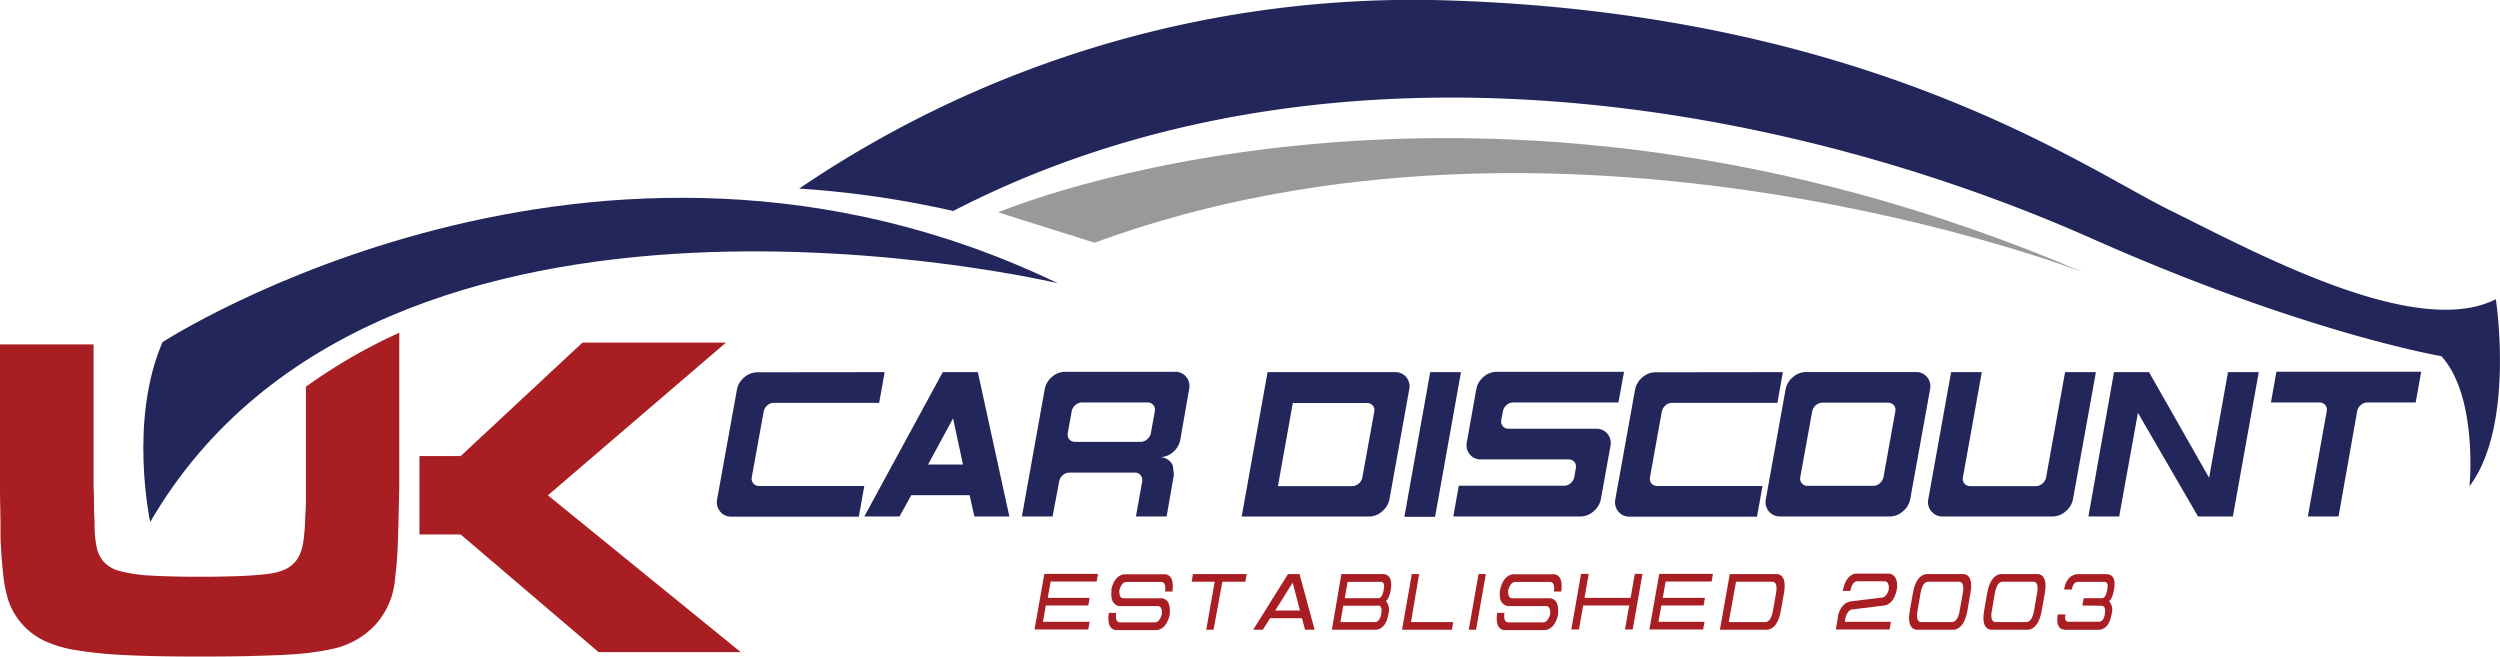 <svg id="Layer_1" data-name="Layer 1" xmlns="http://www.w3.org/2000/svg" viewBox="0 0 342.82 90.06"><defs><style>.cls-1{fill:#a81e22;}.cls-2{fill:#23265b;}.cls-3{fill:#999;}</style></defs><title>uk-car-discount-logo</title><polygon class="cls-1" points="75.13 67.92 99.55 46.98 79.87 46.98 63.17 62.54 57.52 62.54 57.52 73.29 63.17 73.29 82.09 89.43 101.58 89.43 75.13 67.92"/><path class="cls-1" d="M659.83,423H654l-.39,2.24H660l-.18,1.05h-7.37l1.35-7.63h7.36l-.18,1.05h-6.32l-.39,2.24H660Z" transform="translate(-510.59 -339.97)"/><path class="cls-1" d="M663,421.06h0l0-.34c.3-1.18.86-1.85,1.68-2h5.79c.8.17,1.09,1,.89,2.37h-1c.11-.88-.07-1.32-.56-1.32h-4.73c-.45,0-.78.4-1,1.19,0,.7.15,1.05.59,1.05H670c.76.18,1.08.83,1,2l0,.26q-.45,1.84-1.68,2.1h-5.79c-.8-.16-1.09-.95-.89-2.36h1c-.11.87.07,1.31.55,1.31h4.74c.45,0,.78-.39,1-1.18,0-.71-.16-1.06-.6-1.06H664C663.21,422.86,662.89,422.2,663,421.06Z" transform="translate(-510.59 -339.97)"/><path class="cls-1" d="M677,426.32H676l1.16-6.58H674l.18-1.05h7.37l-.19,1.05h-3.15Z" transform="translate(-510.59 -339.97)"/><path class="cls-1" d="M684.76,424.74l-1,1.58h-1.32l4.77-7.63h1.58l2.07,7.63h-1.31l-.43-1.58Zm4.09-1.05-1-3.82-2.39,3.82Z" transform="translate(-510.59 -339.97)"/><path class="cls-1" d="M694.53,418.69h5.78c.87.09,1.18.79,1,2.11-.16.87-.38,1.4-.68,1.58a1.87,1.87,0,0,1,.35,1.79c-.24,1.35-.81,2.07-1.7,2.15h-6.05Zm5,4.34h-4.74l-.39,2.24h4.73c.44,0,.73-.37.86-1.1S700,423,699.55,423ZM695,422h4.6c.35,0,.6-.39.74-1.18s0-1.06-.47-1.06h-4.48Z" transform="translate(-510.59 -339.97)"/><path class="cls-1" d="M704.08,425.27h5.79l-.18,1.05h-6.84l1.34-7.63h1Z" transform="translate(-510.59 -339.97)"/><path class="cls-1" d="M713,426.32h-1l1.34-7.63h1Z" transform="translate(-510.59 -339.97)"/><path class="cls-1" d="M716.27,421.06h0l.05-.34c.3-1.18.86-1.85,1.68-2h5.79c.8.17,1.09,1,.89,2.37h-1c.11-.88-.07-1.32-.55-1.32h-4.74c-.45,0-.78.4-1,1.19,0,.7.15,1.05.59,1.05h5.27c.76.18,1.08.83,1,2l0,.26q-.45,1.84-1.68,2.1h-5.79c-.8-.16-1.09-.95-.89-2.36h1c-.11.87.07,1.31.55,1.31h4.74c.45,0,.78-.39,1-1.18,0-.71-.16-1.06-.6-1.06h-5.27C716.47,422.86,716.15,422.2,716.27,421.06Z" transform="translate(-510.59 -339.97)"/><path class="cls-1" d="M734,423h-6.31l-.58,3.29h-1.05l1.34-7.63h1.05l-.58,3.29h6.32l.58-3.29h1.05l-1.34,7.63h-1.06Z" transform="translate(-510.59 -339.97)"/><path class="cls-1" d="M744.2,423h-5.79l-.4,2.24h6.32l-.19,1.05h-7.37l1.35-7.63h7.37l-.19,1.05H739l-.4,2.24h5.79Z" transform="translate(-510.59 -339.97)"/><path class="cls-1" d="M746.44,426.32l1.35-7.63h6.57c.85.18,1.14,1.05.86,2.63l-.42,2.37c-.28,1.58-.87,2.46-1.78,2.63Zm2.21-6.58-1,5.53h5c.52,0,.88-.53,1.07-1.58l.41-2.37c.19-1.05,0-1.58-.51-1.58Z" transform="translate(-510.59 -339.97)"/><path class="cls-1" d="M769,423l-4.32.53c-.44,0-.76.35-1,1.05l-.11.66h6.32l-.19,1.05h-7.37l.28-1.58,0-.26c.29-1.14.84-1.8,1.66-2l4.32-.53c.44,0,.76-.35,1-1.05.06-.79-.13-1.19-.58-1.19h-3.69c-.48,0-.82.44-1,1.32h-1.05c.29-1.41.87-2.2,1.72-2.37h4.74c.76.18,1.08.85,1,2l-.07.34h0C770.36,422.2,769.81,422.86,769,423Z" transform="translate(-510.59 -339.97)"/><path class="cls-1" d="M773.33,426.32c-.84-.17-1.13-1.05-.85-2.63l.42-2.37c.28-1.58.87-2.45,1.78-2.63h5.26c.85.18,1.13,1.05.85,2.63l-.41,2.37c-.28,1.58-.88,2.46-1.78,2.63Zm1.69-6.58c-.53,0-.88.53-1.07,1.58l-.41,2.37c-.19,1.05,0,1.58.5,1.58h4.21c.53,0,.89-.53,1.07-1.58l.42-2.37c.19-1.05,0-1.58-.51-1.58Z" transform="translate(-510.59 -339.97)"/><path class="cls-1" d="M783.53,426.32c-.85-.17-1.13-1.05-.86-2.63l.42-2.37c.28-1.58.87-2.45,1.78-2.63h5.26c.85.18,1.13,1.05.86,2.63l-.42,2.37c-.28,1.58-.87,2.46-1.78,2.63Zm1.68-6.58c-.52,0-.88.53-1.07,1.58l-.41,2.37c-.19,1.05,0,1.58.51,1.58h4.21c.52,0,.88-.53,1.07-1.58l.41-2.37c.19-1.05,0-1.58-.51-1.58Z" transform="translate(-510.59 -339.97)"/><path class="cls-1" d="M796.14,423l.19-1h2.5c.35,0,.59-.39.73-1.18s0-1.06-.47-1.06h-3.55c-.44,0-.72.36-.85,1.05h-1.05c.23-1.32.84-2,1.82-2.11h4.08c.86.09,1.17.79.94,2.11-.15.87-.38,1.4-.68,1.58a1.87,1.87,0,0,1,.35,1.79c-.24,1.35-.8,2.07-1.7,2.15h-4.6q-1.43,0-1.08-2.1h1.06c-.13.7,0,1,.47,1h4.08q.66,0,.84-1l0-.14q.18-1.05-.48-1.05Z" transform="translate(-510.59 -339.97)"/><path class="cls-2" d="M631.9,391l-.75,4.21H616.72a1.35,1.35,0,0,0-.92.36,1.46,1.46,0,0,0-.49.84l-1.63,9a1,1,0,0,0,.2.84,1,1,0,0,0,.79.36h14.44l-.75,4.21H610.91a1.91,1.91,0,0,1-1.57-.71,2,2,0,0,1-.41-1.69l2.71-15a2.86,2.86,0,0,1,1-1.7,2.76,2.76,0,0,1,1.82-.7Z" transform="translate(-510.59 -339.97)"/><path class="cls-2" d="M649,410.79h-4.79l-.66-2.91h-8l-1.62,2.91h-4.82L639.87,391h4.81Zm-6.36-7.12-1.36-6.33-3.43,6.33Z" transform="translate(-510.59 -339.97)"/><path class="cls-2" d="M670.57,410.79h-4.21l.86-4.81a1.08,1.08,0,0,0-.22-.84.93.93,0,0,0-.77-.36h-9a1.33,1.33,0,0,0-.91.36,1.46,1.46,0,0,0-.49.85l-.9,4.8h-4.21l3.13-17.44a2.86,2.86,0,0,1,1-1.7,2.74,2.74,0,0,1,1.82-.7h15a1.93,1.93,0,0,1,1.59.7,2,2,0,0,1,.39,1.7l-1.21,6.92a2.88,2.88,0,0,1-1,1.7,2.83,2.83,0,0,1-1.87.7,1.92,1.92,0,0,1,1.69.85,1.34,1.34,0,0,1,.21.72q.09.81.09.84Zm-2.16-11.43.54-3a1,1,0,0,0-.2-.84,1,1,0,0,0-.79-.36h-9a1.33,1.33,0,0,0-.91.36,1.48,1.48,0,0,0-.5.84l-.54,3a1,1,0,0,0,.2.84,1,1,0,0,0,.79.36h9a1.36,1.36,0,0,0,.9-.36A1.44,1.44,0,0,0,668.41,399.36Z" transform="translate(-510.59 -339.97)"/><path class="cls-2" d="M684.41,391h17.44a1.93,1.93,0,0,1,1.59.7,2,2,0,0,1,.39,1.7l-2.7,15a2.86,2.86,0,0,1-1,1.69,2.7,2.7,0,0,1-1.82.71H680.86Zm1.42,15.63H696a1.35,1.35,0,0,0,.92-.36,1.46,1.46,0,0,0,.49-.84l1.63-9a1,1,0,0,0-.2-.84,1,1,0,0,0-.8-.36H687.87Z" transform="translate(-510.59 -339.97)"/><path class="cls-2" d="M706.71,391h4.22l-3.55,19.84h-4.21Z" transform="translate(-510.59 -339.97)"/><path class="cls-2" d="M732.52,395.16H718.09a1.33,1.33,0,0,0-.91.36,1.48,1.48,0,0,0-.5.84l-.22,1.2a1,1,0,0,0,.2.84,1,1,0,0,0,.8.36h12a1.92,1.92,0,0,1,1.57.71,2,2,0,0,1,.39,1.7l-1.3,7.22a2.84,2.84,0,0,1-1,1.69,2.72,2.72,0,0,1-1.82.71H709.88l.75-4.21h14.42a1.35,1.35,0,0,0,.92-.36,1.48,1.48,0,0,0,.5-.84l.21-1.2a1,1,0,0,0-.19-.85,1,1,0,0,0-.8-.36h-12a1.89,1.89,0,0,1-1.56-.7,2,2,0,0,1-.39-1.7l1.29-7.22a2.88,2.88,0,0,1,1-1.7,2.74,2.74,0,0,1,1.82-.7h17.44Z" transform="translate(-510.59 -339.97)"/><path class="cls-2" d="M755.07,391l-.75,4.21H739.89a1.35,1.35,0,0,0-.92.36,1.48,1.48,0,0,0-.5.84l-1.62,9a1,1,0,0,0,.19.84,1,1,0,0,0,.8.36h14.44l-.76,4.21H734.08a1.94,1.94,0,0,1-1.58-.71,2,2,0,0,1-.4-1.69l2.7-15a2.93,2.93,0,0,1,1-1.7,2.74,2.74,0,0,1,1.82-.7Z" transform="translate(-510.59 -339.97)"/><path class="cls-2" d="M772.54,408.39a2.84,2.84,0,0,1-1,1.69,2.72,2.72,0,0,1-1.82.71h-15a1.93,1.93,0,0,1-1.58-.71,2,2,0,0,1-.4-1.69l2.7-15a2.88,2.88,0,0,1,1-1.7,2.74,2.74,0,0,1,1.82-.7h15a1.93,1.93,0,0,1,1.6.7,2,2,0,0,1,.39,1.7Zm-3.67-3,1.62-9a1,1,0,0,0-.19-.84,1,1,0,0,0-.8-.36h-9a1.35,1.35,0,0,0-.92.36,1.46,1.46,0,0,0-.49.84l-1.63,9a1,1,0,0,0,.2.84,1,1,0,0,0,.8.36h9a1.33,1.33,0,0,0,.91-.36A1.48,1.48,0,0,0,768.87,405.38Z" transform="translate(-510.59 -339.97)"/><path class="cls-2" d="M794.86,408.39a2.86,2.86,0,0,1-1,1.69,2.7,2.7,0,0,1-1.82.71H777a1.91,1.91,0,0,1-1.57-.71,1.93,1.93,0,0,1-.41-1.69L778.14,391h4.21l-2.59,14.43a1,1,0,0,0,.2.84,1,1,0,0,0,.8.36h9a1.33,1.33,0,0,0,.91-.36,1.48,1.48,0,0,0,.5-.84L793.77,391H798Z" transform="translate(-510.59 -339.97)"/><path class="cls-2" d="M816.78,410.79H812l-8.24-14.21-2.57,14.21h-4.22L800.48,391h4.8l8.24,14.49L816.11,391h4.22Z" transform="translate(-510.59 -339.97)"/><path class="cls-2" d="M831.27,410.79h-4.21l2.59-14.43a1,1,0,0,0-.2-.84,1,1,0,0,0-.8-.36H822l.75-4.21h19.85l-.75,4.21h-6.62a1.35,1.35,0,0,0-.92.36,1.46,1.46,0,0,0-.49.84Z" transform="translate(-510.59 -339.97)"/><path class="cls-2" d="M531.19,411.55s-3-13.85,1.69-24.67c0,0,59.47-38.52,122.76-8.07C655.64,378.81,563,356.81,531.19,411.55Z" transform="translate(-510.59 -339.97)"/><path class="cls-1" d="M552.54,393v13.58c0,.47,0,1.13,0,2s-.06,1.66-.1,2.38c0,1-.09,1.84-.16,2.5a10.5,10.5,0,0,1-.28,1.67,5.51,5.51,0,0,1-.45,1.17,3.13,3.13,0,0,1-.63.86,4,4,0,0,1-1.36.95,8.81,8.81,0,0,1-2.31.57c-1,.12-2.2.22-3.7.28s-3.34.1-5.53.1c-2.75,0-5-.06-6.74-.16a21,21,0,0,1-4.18-.6,4.61,4.61,0,0,1-2.24-1.24,4.25,4.25,0,0,1-1-2c-.09-.43-.15-.79-.19-1.11s-.08-.74-.1-1.27,0-1.25-.06-2.18,0-2.21-.09-3.86V387.2H510.59v19.42c0,2.28.07,4.11.07,5.51s0,2.25.06,2.72c.08,1.56.19,2.9.32,4a17.66,17.66,0,0,0,.56,3,9.46,9.46,0,0,0,5.1,6,16.35,16.35,0,0,0,4.43,1.29,56.58,56.58,0,0,0,6.86.67q4.11.2,10.19.19,3.66,0,6.39-.06c1.81-.05,3.4-.1,4.77-.16s2.58-.16,3.64-.29,2.07-.29,3-.5a11.2,11.2,0,0,0,5.91-3.16,10.59,10.59,0,0,0,2.82-6c.08-.75.16-1.42.22-2s.11-1.28.16-2.15.08-2,.12-3.38.09-3.29.13-5.7v-21A74.35,74.35,0,0,0,552.54,393Z" transform="translate(-510.59 -339.97)"/><path class="cls-2" d="M852.84,381c-11,5.58-32.93-6.4-44.79-12.25s-41.24-26.75-98.2-28.7a149.9,149.9,0,0,0-89.67,25.78,134.83,134.83,0,0,1,21.12,3.07c51.48-26.54,114-14.91,156.07,3.75,29.27,13,48,16.16,48,16.16,5.05,5.57,3.86,17.83,3.86,17.83C855.51,398.31,852.84,381,852.84,381Z" transform="translate(-510.59 -339.97)"/><path class="cls-3" d="M647.47,369.09s65-27.7,148.91,8.27c0,0-71.32-27.76-135.7-4.11Z" transform="translate(-510.59 -339.97)"/></svg>